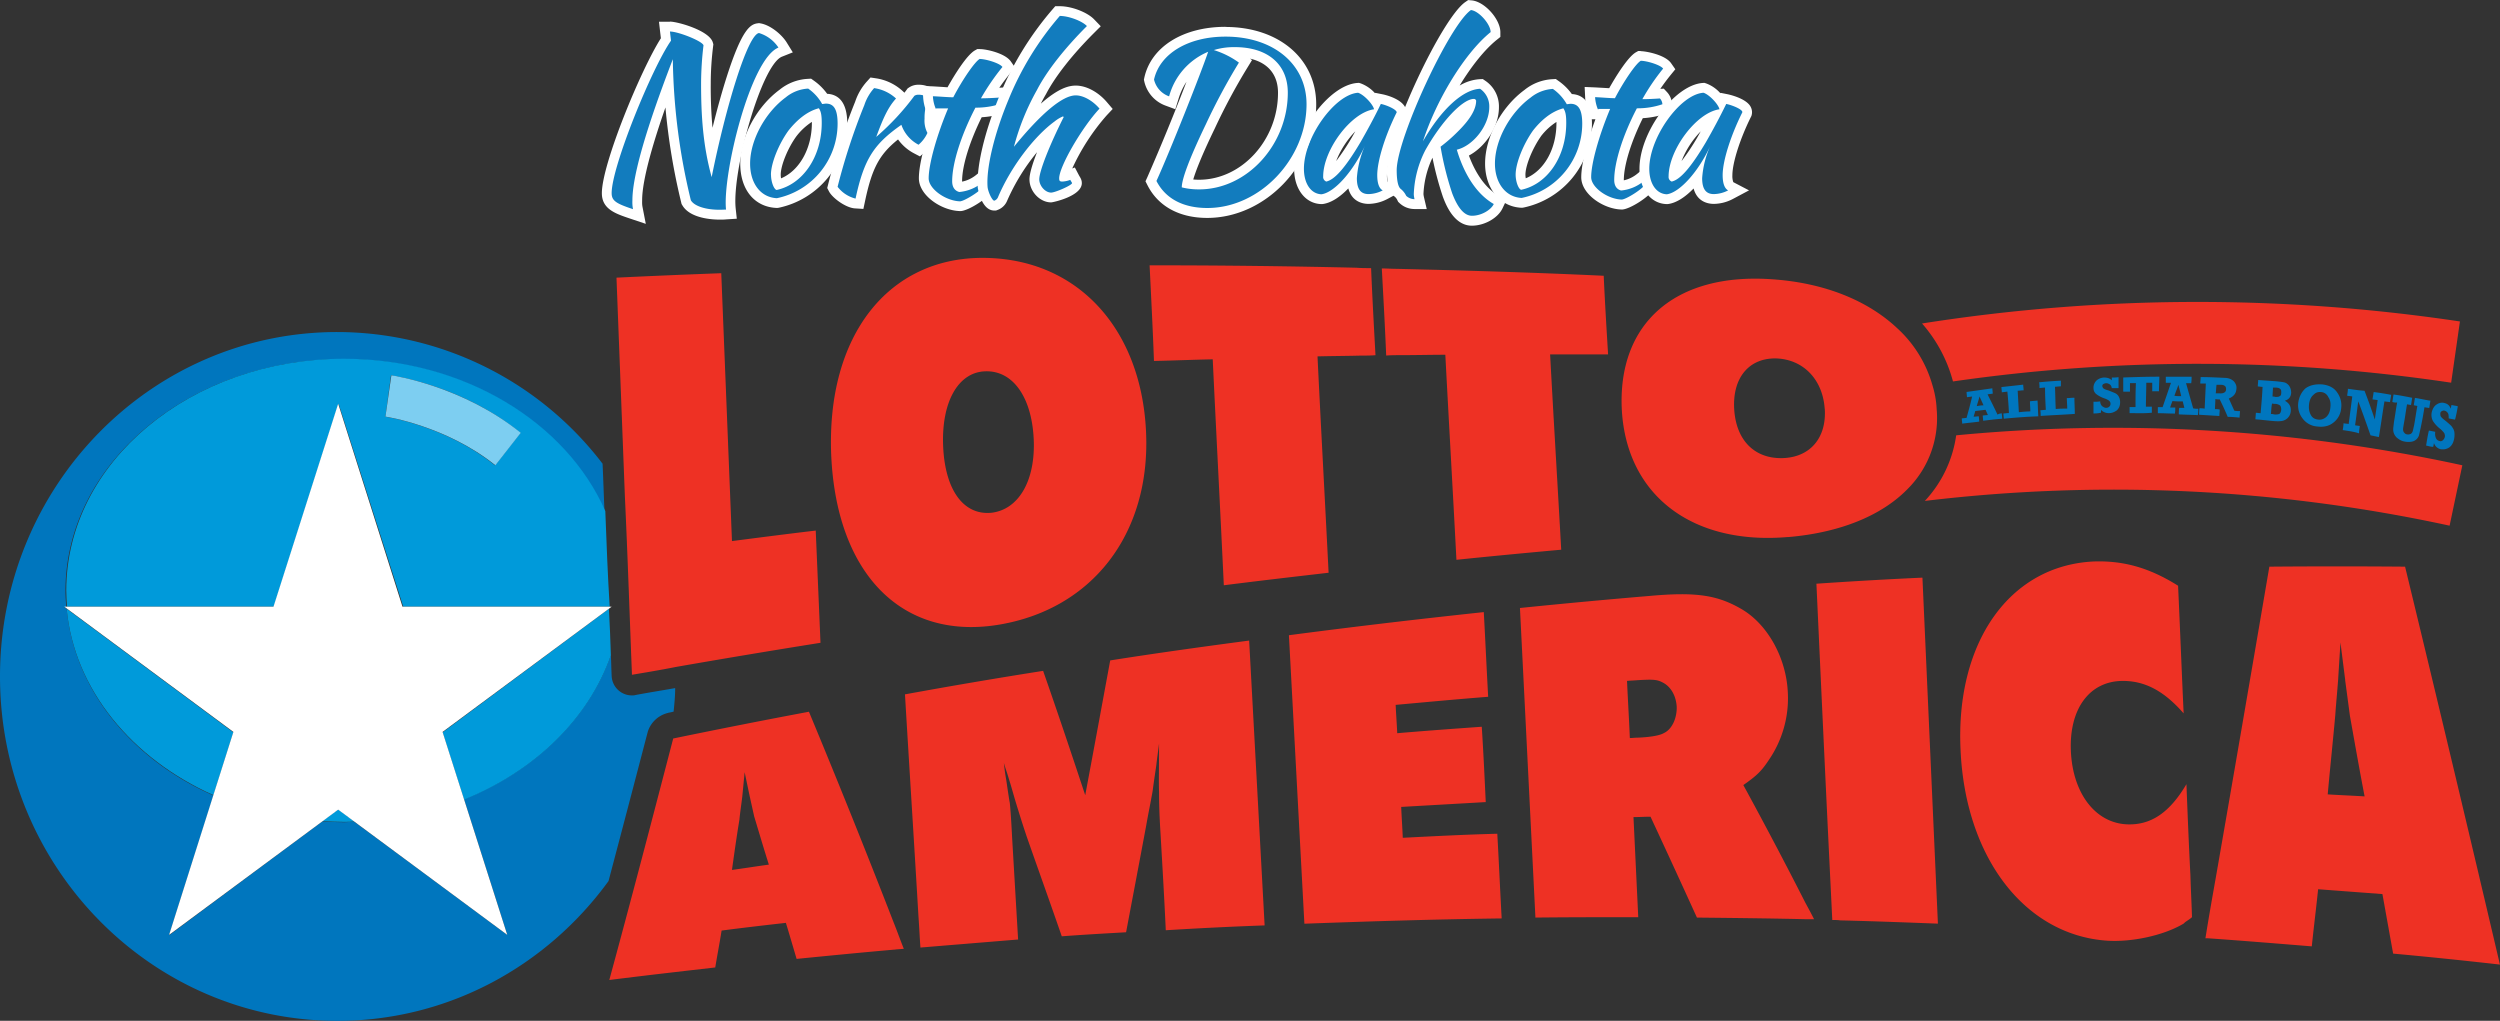 <svg xmlns="http://www.w3.org/2000/svg" id="Layer_2" viewBox="0 0 382.94 156.36"><rect x="0" y="0" width="382.94" height="156.36" fill="#333333" stroke="none"/><defs><style>.cls-3,.cls-5{stroke-width:0}.cls-3{fill:#fff}.cls-5{fill:#127cbe}</style></defs><g id="Layer_1-2"><path d="m375.46 58.61 1.34-9.37a271.57 271.57 0 0 0-82.39.31 22 22 0 0 1 4.74 8.88 261.96 261.96 0 0 1 76.31.19Zm-75.82 8.07a18.49 18.49 0 0 1-4.8 10.05 242.76 242.76 0 0 1 80.38 3.79l1.95-9.25a252.05 252.05 0 0 0-77.52-4.59ZM96.8 103.36c2.19-.37 4.44-.74 6.63-1.18 7.42-1.3 14.84-2.54 22.25-3.72l-.73-17.19c-4.26.5-8.57 1.06-12.83 1.61l-1.64-41.03a1435 1435 0 0 0-16.05.68l1.28 33.33c.43 9.19.73 18.31 1.09 27.49Zm55.94-7.63c14.53-2.3 23.59-13.96 22.8-29.73-.79-15.89-10.7-26.5-25.05-26.5s-23.9 11.79-23.17 30.16c.79 18.19 10.76 28.36 25.42 26.07Zm-1.88-38.85c4.26-.19 7.17 3.91 7.48 10.36.3 6.39-2.31 10.8-6.45 11.3-4.26.43-7.11-3.41-7.42-10.12-.3-6.77 2.25-11.36 6.38-11.54Zm34.9-1.86c.55 11.61 1.16 23.15 1.7 34.63 5.35-.68 10.7-1.3 16.05-1.92-.55-10.99-1.16-22.03-1.7-33.14 2.19-.06 4.38-.06 6.57-.12.79 0 1.52 0 2.31-.06-.24-4.47-.49-8.88-.67-13.34-.73 0-1.52 0-2.25-.06-10.58-.25-21.1-.37-31.68-.37.24 4.9.49 9.74.67 14.65 2.98-.06 5.96-.19 9-.25Zm28.88-.62c2.25 0 4.5-.06 6.75-.06.55 10.49 1.16 20.98 1.7 31.41 5.35-.56 10.7-1.06 16.05-1.55-.55-9.93-1.16-19.86-1.7-29.92h8.88c-.24-3.97-.49-8.01-.67-12.04-10.58-.5-21.1-.81-31.68-1.06-.79 0-1.52-.06-2.31-.06.24 4.47.49 8.88.67 13.34.79-.06 1.58-.06 2.31-.06Zm59.22 27.87c8.09-.68 14.47-3.35 18.42-7.45a15.34 15.34 0 0 0 4.37-12.17c-.06-1.3-.3-2.54-.67-3.72a18.7 18.7 0 0 0-5.41-8.69c-4.44-4.16-11.01-6.89-18.97-7.45-15.02-1.12-23.9 6.77-23.17 20.11.79 13.03 10.82 20.61 25.42 19.36Zm5.65-19.67c.3 4.47-2.25 7.45-6.45 7.57-4.26.12-7.11-2.67-7.42-7.45-.3-4.84 2.25-7.88 6.38-7.82 4.2.12 7.17 3.23 7.48 7.7Zm-155.6 46.42c-6.93 1.3-13.86 2.67-20.79 4.1-3.28 12.6-6.51 24.95-9.79 36.99 5.41-.68 10.82-1.3 16.23-1.92.3-1.86.67-3.72.97-5.65 3.28-.43 6.57-.81 9.85-1.18.55 1.8 1.09 3.66 1.64 5.52 5.05-.5 10.03-.99 15.08-1.43.43-.06.85-.06 1.34-.12-.55-1.37-1.03-2.73-1.58-4.1a1435.64 1435.64 0 0 0-12.95-32.21Zm-10.64 16.39c.12-1.12.3-2.3.43-3.41l.36-3.72.73 3.48.73 3.29c.73 2.42 1.46 4.9 2.25 7.39-1.88.25-3.77.56-5.65.81.36-2.61.73-5.21 1.16-7.82Zm56.79-24.27c-1.28 6.95-2.55 13.84-3.83 20.67-2.13-6.45-4.26-12.79-6.45-19.05a865.45 865.45 0 0 0-21.16 3.6c.67 11.3 1.4 22.65 2.07 34.07.12 1.61.18 3.17.3 4.72.43-.06.85-.06 1.34-.12l13.62-1.12-.91-15.45c-.12-2.42-.24-4.22-.36-5.46-.06-.25-.24-1.43-.55-3.54a33.2 33.2 0 0 1-.36-2.61c.24.87.55 1.68.79 2.54.36 1.12.67 2.3 1.03 3.48.55 1.8 1.09 3.54 1.7 5.34 1.76 5.03 3.59 10.12 5.35 15.21 3.28-.25 6.57-.43 9.85-.62 1.03-5.46 2.07-10.92 3.1-16.45.3-1.74.67-3.48.97-5.21.12-.93.3-2.17.55-3.85.12-1.12.3-2.3.43-3.41 0 4.22-.06 5.71 0 7.51 0 1.68.06 3.48.18 5.52.3 5.15.61 10.36.85 15.58 5.05-.31 10.09-.56 15.14-.74l-2.37-43.63c-7.05.93-14.17 1.92-21.28 3.04Zm44.81 27.18c-.06-1.55-.18-3.17-.24-4.72l12.95-.74c-.18-3.85-.36-7.7-.61-11.54-4.32.31-8.63.62-12.95.99-.06-1.43-.18-2.92-.24-4.34 4.74-.43 9.42-.87 14.17-1.24-.24-4.34-.43-8.63-.67-12.97-9.97 1.06-19.88 2.23-29.85 3.54l2.37 44.19c10.09-.37 20.13-.68 30.22-.81-.24-4.34-.43-8.69-.67-12.97-4.74.12-9.61.37-14.47.62Zm52.17-8.07c2.13-1.49 2.8-2.17 3.95-3.91a16.7 16.7 0 0 0 2.86-10.3c-.24-5.21-3.04-10.36-7.05-12.72-3.71-2.17-6.99-2.67-13.98-2.05-6.69.56-13.32 1.18-20 1.86l2.37 47.42c5.23-.06 10.52-.06 15.75-.06l-.73-15.33c.85 0 1.76-.06 2.61-.06 2.37 5.09 4.74 10.24 7.11 15.45 5.59.06 11.13.12 16.72.25h1.22c-.43-.87-.91-1.74-1.34-2.54a693.8 693.8 0 0 0-9.49-18Zm-16.11-16.07c2.19-.12 2.86-.12 3.77.37 1.22.62 2.01 1.99 2.13 3.66.06 1.8-.73 3.54-2.01 4.1-.61.37-2.25.62-3.95.68-.43 0-.79.06-1.22.06-.12-2.92-.3-5.83-.43-8.75.55-.06 1.16-.06 1.7-.12Zm27.3-14.77c.73 15.89 1.46 31.84 2.25 47.79l.18 3.72c.43 0 .79 0 1.22.06 4.99.12 9.97.31 14.96.5l-2.37-53c-5.47.25-10.82.56-16.23.93Zm56.67 30.72c-2.61 4.41-5.47 6.27-9.06 6.14-4.86-.19-8.33-4.72-8.63-11.17-.3-6.52 2.86-10.8 7.97-10.8 3.34 0 6.26 1.49 9.3 4.97-.3-6.52-.55-13.03-.85-19.55-4.44-2.79-8.39-3.85-12.83-3.72-12.95.56-21.28 12.35-20.49 28.86.73 16.51 9.85 28.36 22.44 29.23 3.83.25 8.57-.81 11.49-2.48.12-.06.24-.12.36-.25.24-.25.67-.43 1.16-.87-.06-2.11-.18-4.22-.24-6.39-.24-4.59-.43-9.31-.61-13.96Zm33.5-33.33c-6.93-.06-13.86-.06-20.79 0-2.74 16.07-5.47 31.96-8.21 47.67-.55 3.1-1.09 6.14-1.58 9.25h.36c5.29.37 10.64.81 15.93 1.24.3-2.92.67-5.83.97-8.75l9.85.74 1.64 9.12c5.47.5 10.88 1.06 16.36 1.68A8318.8 8318.8 0 0 0 368.4 86.8Zm-9.18 17.38.73 5.46c.73 4.1 1.46 8.25 2.25 12.35-1.88-.12-3.77-.19-5.65-.31.36-4.03.79-8.07 1.16-12.16.12-1.8.3-3.54.43-5.34l.36-5.77.73 5.77Z" style="fill:#ee3124;stroke-width:0"/><path d="M306.63 63.33c0 .25.06.56.06.81-.97.06-1.95.19-2.92.31 0-.25-.06-.56-.06-.81.24 0 .49-.06.79-.06l-.36-.81-1.58.19c-.06.31-.18.56-.24.87.24 0 .55-.06.79-.06 0 .25.06.56.06.81-.85.12-1.76.19-2.61.31 0-.25-.06-.56-.06-.81.24 0 .49-.06.73-.06.3-1.12.61-2.17.85-3.29-.24.06-.55.06-.79.12 0-.25-.06-.56-.06-.81l3.95-.56c0 .25.06.56.06.81-.24.06-.55.06-.79.12.49.99 1.03 2.05 1.52 3.1.18-.12.43-.19.67-.19Zm-2.8-1.24c-.18-.43-.43-.93-.61-1.37-.12.5-.3.99-.43 1.49.3-.06.67-.12 1.03-.12Zm3.1 2.05c0-.25-.06-.56-.06-.81.3 0 .55-.06.85-.06a60.63 60.63 0 0 0-.24-3.29c-.3.06-.55.06-.85.12 0-.25-.06-.56-.06-.81l3.34-.37c0 .31.06.56.06.87-.3 0-.61.06-.91.06l.18 3.29c.61-.06 1.16-.12 1.76-.12 0-.5-.06-1.06-.06-1.55.36-.06.79-.06 1.16-.12.06.81.06 1.61.12 2.42-1.7.06-3.53.19-5.29.37Zm5.65-.43c0-.31 0-.56-.06-.87.3 0 .55-.06.85-.06-.06-1.12-.12-2.23-.12-3.41-.3 0-.61.06-.85.06 0-.31 0-.56-.06-.87a62.5 62.5 0 0 1 3.34-.25v.87c-.3 0-.61.06-.91.06.06 1.12.06 2.3.12 3.41.61-.06 1.16-.06 1.76-.06 0-.56-.06-1.06-.06-1.61.36 0 .79-.06 1.16-.06 0 .81.06 1.68.06 2.48-1.64.12-3.4.19-5.23.31Zm8.09-.37v-1.8c.36 0 .67 0 1.03-.06 0 .31.12.56.3.74.18.12.36.25.61.25.18 0 .36-.06.49-.19s.18-.25.18-.43-.06-.31-.18-.43-.36-.25-.67-.37a4.25 4.25 0 0 1-1.4-.74c-.24-.25-.36-.5-.36-.93s.18-.81.49-1.12c.3-.25.73-.43 1.16-.43.49 0 .85.12 1.16.43v-.43c.36 0 .67 0 1.03-.06v1.68h-1.03c-.06-.25-.12-.43-.3-.56-.18-.12-.36-.19-.55-.19s-.3.06-.43.12-.18.19-.18.31.06.19.12.31c.12.12.36.25.85.37.43.19.79.31 1.03.43s.43.31.55.56.18.5.18.81c0 .56-.18.93-.49 1.24-.36.25-.73.43-1.22.43a1.6 1.6 0 0 1-1.22-.5v.43c-.49.12-.85.12-1.16.12Zm5.53-.06v-.93h.91c0-1.24 0-2.42.06-3.66h-.91v1.3h-1.03v-2.17c1.82-.06 3.65-.12 5.53-.12 0 .74-.06 1.49-.06 2.23h-1.03v-1.3h-.91c0 1.24-.06 2.48-.06 3.66h.91v.93c-1.22.12-2.31.06-3.4.06Zm10.52-.68c0 .31 0 .62-.06.99-.97-.06-1.95-.06-2.92-.12 0-.31 0-.62.06-.99h.79c-.06-.31-.18-.68-.24-.99-.55 0-1.03 0-1.58-.06-.12.31-.24.62-.36.99h.79c0 .31 0 .62-.06.93-.85 0-1.76-.06-2.61-.06v-.93h.73l1.28-3.72h-.79v-.93h3.95c0 .31 0 .62-.06.99h-.79l1.09 3.85c.3.06.55.06.79.06Zm-2.61-1.92c-.12-.56-.3-1.18-.43-1.74-.18.56-.43 1.12-.61 1.68.3.06.67.06 1.03.06Zm9 2.3c0 .31-.06.68-.06.99-.61-.06-1.22-.12-1.82-.12-.36-.87-.79-1.8-1.22-2.67-.24 0-.49 0-.67-.06 0 .5-.06 1.06-.06 1.55a3 3 0 0 1 .73.06c0 .31-.06.68-.06.99l-3.1-.19c0-.31 0-.62.06-.99.24 0 .55 0 .79.06l.18-3.85h-.85c0-.31.06-.68.06-.99 1.22 0 2.43.06 3.65.12.67 0 1.16.25 1.46.56.3.37.43.74.36 1.18-.06.68-.43 1.12-1.16 1.43.3.62.55 1.24.85 1.86.36.06.61.06.85.06Zm-3.71-2.73h.55c.67.06 1.03-.19 1.03-.62 0-.25-.06-.43-.18-.5-.12-.12-.36-.19-.61-.19h-.67c-.06.37-.06.81-.12 1.3Zm6.08 3.97c0-.31.06-.68.06-.99.24 0 .49.06.73.06.12-1.37.24-2.67.3-4.03-.24 0-.49-.06-.73-.06 0-.31.06-.68.06-.99l2.74.19c.61.06 1.03.12 1.34.19.3.12.55.31.73.62s.24.62.24.99c-.06.62-.36.99-.97 1.18.67.37.97.87.91 1.61a1.63 1.63 0 0 1-1.34 1.49c-.36.06-.85.06-1.46 0-.79-.06-1.7-.19-2.61-.25Zm2.37-.81c.12 0 .3 0 .43.06.36.06.67 0 .85-.06.18-.12.24-.31.3-.62 0-.31-.06-.56-.18-.68a1.37 1.37 0 0 0-.79-.25c-.12 0-.3 0-.43-.06-.12.5-.12 1.06-.18 1.61Zm.24-2.67c.12 0 .3 0 .43.06.3 0 .55 0 .67-.12.18-.06.24-.25.24-.56 0-.25 0-.43-.18-.56-.12-.12-.36-.19-.73-.19h-.36c0 .43-.06.93-.06 1.37Zm7.6-1.86c1.03.12 1.82.5 2.31 1.24.49.68.73 1.55.61 2.42a3.06 3.06 0 0 1-1.16 2.17c-.67.56-1.52.74-2.49.62a3.05 3.05 0 0 1-2.31-1.3 3.22 3.22 0 0 1-.61-2.36c.12-.87.49-1.61 1.09-2.17.67-.5 1.52-.68 2.55-.62Zm-.12 1.18c-.49-.06-.85.06-1.22.43-.36.31-.61.81-.67 1.55-.06.62.06 1.12.3 1.55s.61.62 1.09.68c.43.06.85-.06 1.22-.37s.61-.81.67-1.49c.06-.62 0-1.12-.3-1.55-.24-.5-.61-.74-1.09-.81Zm3.28 5.83c.06-.37.12-.74.12-1.06.24.06.55.06.79.12l.55-4.22c-.24-.06-.55-.06-.79-.12.06-.37.12-.74.12-1.06.85.12 1.7.25 2.55.31a95.35 95.35 0 0 1 1.58 4.41c.12-.99.3-1.99.43-2.98-.24-.06-.55-.06-.79-.12l.18-1.12c.91.12 1.76.25 2.68.43l-.18 1.12c-.3-.06-.55-.06-.85-.12-.3 1.8-.55 3.66-.85 5.46-.43-.06-.85-.19-1.28-.25-.61-1.74-1.22-3.48-1.88-5.21-.18 1.24-.3 2.42-.49 3.66.24.06.49.06.73.12-.06.37-.12.74-.12 1.12-.73-.25-1.64-.37-2.49-.5Zm7.6-4.34.18-1.12c.97.12 1.88.31 2.86.5l-.18 1.12c-.18-.06-.36-.06-.61-.12-.18.99-.3 1.99-.49 2.98-.06.37-.12.68-.12.87s.06.37.18.5.24.25.43.25c.18.06.36 0 .55-.06a.64.64 0 0 0 .3-.37c.06-.12.12-.5.24-.99.18-.99.3-1.92.49-2.92-.18-.06-.36-.06-.55-.12l.18-1.12c.79.12 1.58.31 2.37.43l-.18 1.12c-.24-.06-.49-.06-.73-.12a56.13 56.13 0 0 1-.85 4.34c-.18.49-.59.84-1.09.93-.3.06-.67.06-1.03 0a2.28 2.28 0 0 1-1.03-.43 1.71 1.71 0 0 1-.79-1.42c0-.24.06-.62.12-1.18.18-.99.3-1.99.49-2.98-.24.06-.49 0-.73-.06Zm5.17 6.7c.12-.74.24-1.55.43-2.3l.97.19c-.06.43 0 .74.12.99s.3.37.55.43c.18.06.36 0 .49-.12s.24-.25.3-.5c.06-.19 0-.37-.06-.56-.12-.19-.3-.37-.55-.62a4.8 4.8 0 0 1-1.22-1.3 2.01 2.01 0 0 1-.18-1.24c.12-.56.36-.99.73-1.24.36-.25.79-.37 1.22-.25.49.12.79.37.97.87.06-.19.06-.37.12-.56.36.06.67.12.97.19-.12.68-.24 1.37-.43 2.05l-.97-.19c0-.31 0-.62-.12-.81s-.3-.31-.49-.37-.3 0-.43.06-.24.19-.24.37c0 .12 0 .31.06.43s.3.37.73.68c.36.31.67.56.91.81.18.25.36.5.43.81.06.31.06.68 0 1.06-.12.68-.36 1.12-.79 1.43-.43.25-.79.31-1.28.25a1.4 1.4 0 0 1-1.03-.93c-.06.19-.06.37-.12.56-.43 0-.73-.12-1.09-.19Zm-269.29 40.94c.3-.06.61-.12.85-.19.12-1.18.24-2.42.24-3.6-2.07.37-4.07.68-6.08 1.06-.18.06-.36.06-.55.06a3.1 3.1 0 0 1-3.1-3.04c-.06-1.06-.06-2.11-.12-3.17-3.4 9.74-11.67 17.81-22.5 22.1l6.63 20.79-23.41-17.32c-.55 0-1.09.06-1.64.06a59.9 59.9 0 0 1-3.28-.12L25.9 143.26l6.81-21.41c-12.53-5.52-21.34-16.2-22.5-28.61l-.36-.25h.3c-.06-.81-.12-1.68-.12-2.48 0-19.61 19.09-35.5 42.56-35.5 18.42 0 34.05 9.74 40.01 23.34-.12-2.42-.18-4.84-.3-7.32a51.19 51.19 0 0 0-40.62-20.17C23.14 50.85 0 74.47 0 103.61s23.14 52.76 51.68 52.76c17.02 0 32.1-8.44 41.53-21.41 2.01-7.57 4.01-15.21 6.02-22.9a4.3 4.3 0 0 1 3.1-2.86Z" style="fill:#0076be;stroke-width:0"/><path d="M49.37 125.77c1.09.06 2.19.12 3.28.12.55 0 1.09 0 1.64-.06l-2.49-1.86-2.43 1.8Zm43.9-32.52-25.48 18.93 3.28 10.3c10.82-4.34 19.09-12.35 22.5-22.1-.06-2.42-.18-4.78-.3-7.14ZM32.71 121.8l3.04-9.62-25.54-18.93c1.16 12.35 9.97 22.96 22.5 28.55Zm60.01-43.51C86.76 64.7 71.07 54.95 52.71 54.95c-23.53 0-42.56 15.89-42.56 35.5 0 .87.06 1.68.12 2.48h31.68l9.91-31.09 9.91 31.09h31.62c-.3-4.84-.49-9.74-.67-14.65Zm-16.9-7.01c-7.42-6.02-16.72-7.45-16.78-7.45l.85-6.33c.43.06 11.07 1.61 19.82 8.81l-3.89 4.97Z" style="fill:#009ada;stroke-width:0"/><path d="M59.04 63.82c.12 0 9.36 1.43 16.84 7.45l3.89-4.97c-8.82-7.14-19.4-8.75-19.82-8.81l-.91 6.33Z" style="stroke-width:0;fill:#7dcef1"/><path d="m51.8 61.84 9.85 31.09h32.04l-25.9 19.18 9.91 31.09-25.9-19.18-25.9 19.18 9.85-31.09-25.9-19.18h32.04l9.91-31.09Z" class="cls-3"/><path d="M118.97 31.11c-2.88-.14-4.81-2.57-4.81-6.05 0-3.78 2.42-8.29 5.76-10.74a6.68 6.68 0 0 1 3.86-1.49h.26l.21.13a7.92 7.92 0 0 1 2.08 2.16l.19-.01c2.53 0 2.53 2.88 2.53 3.83a12.5 12.5 0 0 1-9.89 12.14l-.1.02h-.1Zm6.06-13.6a9.05 9.05 0 0 0-3.65 2.95c-1.41 1.94-2.52 4.72-2.52 6.3 0 .65.19 1.23.33 1.52 3.47-.97 5.94-4.87 5.94-9.45 0-.64-.04-1.04-.1-1.33Z" class="cls-5"/><path d="M123.82 13.59c.87.61 1.6 1.41 2.11 2.34.17 0 .44-.06.59-.06 1.25 0 1.78.96 1.78 3.08a11.68 11.68 0 0 1-9.3 11.41c-2.48-.12-4.1-2.25-4.1-5.3 0-3.6 2.32-7.83 5.45-10.14a5.9 5.9 0 0 1 3.46-1.35m-5.71 13.19c0 1.07.44 2.25.86 2.34 3.99-.85 6.91-5.06 6.91-10.27 0-1.18-.11-1.76-.44-2.25-1.95.51-3.51 1.98-4.65 3.41-1.5 2.08-2.69 5-2.69 6.77m6.15-14.71-.52.03a7.45 7.45 0 0 0-4.3 1.66c-3.55 2.62-6.03 7.27-6.03 11.32s2.22 6.63 5.52 6.79h.2l.19-.03a13.24 13.24 0 0 0 10.48-12.88c0-3.62-1.63-4.5-3.08-4.57a8.5 8.5 0 0 0-2.04-2.02l-.42-.3Zm-2.27 8.85a9.61 9.61 0 0 1 2.39-2.23v.16c0 3.94-1.93 7.32-4.72 8.49a3.24 3.24 0 0 1-.05-.56c0-1.42 1.07-4.04 2.38-5.86Z" class="cls-3"/><path d="M131.01 31.19c-1.09-.07-2.94-1.38-3.37-2.22l-.13-.25.07-.27a96.9 96.9 0 0 1 4.13-12.62 7.83 7.83 0 0 1 1.65-2.83l.27-.3.4.06a7 7 0 0 1 3.74 1.78l.55.5-.5.55c-.62.69-1.11 1.47-1.59 2.46a35.85 35.85 0 0 0 3.24-3.83l.08-.11.12-.07c.29-.19.63-.29.98-.29h.14c.69 0 1.37.24 1.91.68l.44.35-.21.52a7.14 7.14 0 0 0-.53 2.85c-.05.69.07 1.31.35 1.86l.17.32-.15.33a6.1 6.1 0 0 1-1.55 2.08l-.39.33-.45-.24a6.1 6.1 0 0 1-2.59-2.56c-3.54 2.63-4.82 4.93-5.97 10.31l-.13.63-.65-.04Z" class="cls-5"/><path d="M133.91 13.5c1.25.18 2.42.74 3.34 1.59-1.25 1.38-2 3.08-3.03 5.88a38.64 38.64 0 0 0 5.84-6.29c.17-.11.37-.17.57-.17h.12c.53 0 1.05.18 1.46.51a7.9 7.9 0 0 0-.59 3.15c-.06.76.09 1.52.44 2.19-.31.7-.78 1.31-1.36 1.81a5.45 5.45 0 0 1-2.63-3.05c-4.2 2.94-5.72 5.22-7.02 11.3a4.97 4.97 0 0 1-2.75-1.81 95.39 95.39 0 0 1 4.1-12.52c.31-.96.83-1.85 1.51-2.61m-.58-1.6-.54.6a8.7 8.7 0 0 0-1.8 3.1 97.15 97.15 0 0 0-4.14 12.67l-.14.55.26.5c.54 1.05 2.61 2.54 3.99 2.62l1.29.08.27-1.27c1.04-4.87 2.13-7.05 5.04-9.37a7.01 7.01 0 0 0 2.45 2.13l.9.47.77-.66a6.7 6.7 0 0 0 1.75-2.34l.3-.66-.33-.64c-.22-.43-.32-.9-.27-1.38v-.16c-.02-.88.14-1.74.48-2.56l.42-1.04-.87-.7a3.87 3.87 0 0 0-2.4-.84h-.12c-.49 0-.97.14-1.38.41l-.23.15-.16.22-.33.44-.26-.24a7.74 7.74 0 0 0-4.14-1.97l-.8-.12Z" class="cls-3"/><path d="M147.01 31.6c-2.44-.06-5.54-2.08-5.54-4.27s1.03-6 2.61-9.97l-.72.05h-.5l-.25-.46a6.3 6.3 0 0 1-.5-2.18l-.04-.82.82.04 1.44.08c.43.03.83.06 1.2.07 1.17-2.18 3.1-5.19 4.14-5.77l.17-.09h.19c.9 0 3.46.6 4.12 1.55l.33.47-.36.44a31.72 31.72 0 0 0-2.53 3.55l1.38-.07.35-.02.24.26c.36.38.57.87.59 1.39l.02.56-.53.18c-1.22.41-2.5.64-3.79.67-2.02 3.99-3.27 7.99-3.27 10.52 0 .63.24.82.41.89a5.76 5.76 0 0 0 2.96-1.25l.64-.52.46.69.17.31.03.06.43.36-.33.55c-.61 1.02-3.31 2.68-4.26 2.75h-.08Z" class="cls-5"/><path d="M150.04 9.03c.92 0 3.09.63 3.51 1.23a34.85 34.85 0 0 0-3.29 4.8c.86 0 1.84-.05 2.76-.11.23.25.37.57.39.91-1.24.42-2.55.63-3.86.63h-.14c-2.22 4.26-3.56 8.54-3.56 11.27 0 .96.44 1.48 1.09 1.65a6.54 6.54 0 0 0 3.51-1.43c.11.16.17.38.28.47-.48.8-2.98 2.34-3.67 2.39-2.22-.06-4.81-1.92-4.81-3.52 0-2.19 1.25-6.62 2.98-10.72h-1.84v.06h-.05a5.54 5.54 0 0 1-.44-1.92c1.19.05 2.28.16 3.12.16 1.36-2.61 3.28-5.45 4.06-5.88m0-1.5h-.39l-.34.19c-1.26.7-3.18 3.81-4.21 5.66l-.72-.05-1.46-.09-1.64-.07.08 1.64c.04.84.23 1.66.56 2.44l.39.91h.65c-1.22 3.26-2.25 6.93-2.25 9.16 0 2.62 3.45 4.95 6.28 5.02h.16c1.25-.1 4.15-1.97 4.84-3.12l.66-1.09-.79-.67a1.92 1.92 0 0 0-.18-.31l-.92-1.38-1.28 1.04c-.63.51-1.36.86-2.15 1.02v-.07c0-2.34 1.14-6.03 3-9.79 1.21-.07 2.4-.3 3.55-.69l1.07-.36-.05-1.13a2.9 2.9 0 0 0-.79-1.87l-.48-.51-.6.04c.53-.77 1.09-1.52 1.68-2.24l.72-.88-.65-.93c-.87-1.23-3.71-1.87-4.74-1.87Z" class="cls-3"/><path d="M152.29 31.49c-1.14 0-1.74-2.32-1.78-2.82-.22-3.03 1.06-8.39 3.26-13.68a46.96 46.96 0 0 1 7.98-13.04l.22-.26h.34c1.57 0 3.81.85 4.71 1.78l.51.53-.52.52c-3.4 3.4-6.07 6.81-7.52 9.61a37.18 37.18 0 0 0-2.37 5.08c3.27-3.59 5.79-5.34 7.65-5.34 1.38 0 3.03.9 4.21 2.29l.43.51-.46.49c-2.56 2.73-5.62 8.06-5.95 9.87.21-.04.43-.1.64-.18l.63-.25.31.6.15.26c.09.14.21.32.21.59 0 1.16-3.53 2.2-3.95 2.2-1.32 0-2.57-1.35-2.57-2.78 0-1.29 1.25-4.46 2.73-7.61-2.88 2.44-5.9 6.64-7.59 10.61-.17.44-.54.8-1.02.98l-.12.04h-.13Z" class="cls-5"/><path d="M162.32 2.44c1.39 0 3.42.77 4.17 1.55-3.31 3.31-6.09 6.78-7.65 9.79a36.87 36.87 0 0 0-3.53 8.7c4.27-5.23 7.49-7.87 9.47-7.87 1.18 0 2.62.83 3.64 2.03-2.72 2.9-6.18 8.91-6.18 10.67 0 .42.11.5.52.5.41-.03.8-.11 1.18-.26.16.31.27.42.27.5 0 .32-2.58 1.45-3.2 1.45-.91 0-1.82-1.04-1.82-2.03 0-1.25 1.6-5.29 3.74-9.53 0-.05-.11-.11-.11-.11-.47.2-.9.46-1.29.78-3.15 2.3-6.7 6.98-8.65 11.57a.95.95 0 0 1-.58.56c-.33 0-.97-1.39-1.03-2.13-.22-3.02 1.13-8.36 3.2-13.32 1.89-4.66 4.54-9 7.86-12.84m0-1.5h-.69l-.45.52a48.14 48.14 0 0 0-8.11 13.26c-2.27 5.45-3.54 10.82-3.31 14 0 .05.53 3.52 2.53 3.52h.26l.24-.09a2.5 2.5 0 0 0 1.47-1.41 31.6 31.6 0 0 1 4.58-7.44c-.69 1.75-1.16 3.29-1.16 4.16 0 1.85 1.58 3.53 3.32 3.53.28 0 4.7-.95 4.7-2.95 0-.48-.21-.81-.32-.99l-.12-.21-.63-1.2-.4.16a33.31 33.31 0 0 1 5.28-8.14l.92-.98-.87-1.02c-1.34-1.58-3.17-2.56-4.78-2.56-1.06 0-2.65.38-5.36 2.77.23-.46.47-.91.73-1.36v-.02l.03-.02c1.41-2.73 4.03-6.07 7.38-9.42l1.04-1.04-1.02-1.06c-1.05-1.09-3.45-2.01-5.25-2.01Z" class="cls-3"/><path d="M202.4 30.5c-2.04-.07-3.41-1.94-3.41-4.66 0-5.15 5.03-12.09 8.96-12.39h.14l.13.03a5.9 5.9 0 0 1 2.58 2.2l.29-.62.58.12s3.03.67 3.03 2.03v.18l-.08.16c-1.74 3.48-2.9 7.21-2.9 9.28 0 1.06.24 1.56.44 1.67l1.25.66-1.25.67c-.77.41-1.63.64-2.5.65-1.17 0-2.56-.55-2.56-3.19l.02-.26c-1.45 1.86-3.09 3.26-4.59 3.47h-.13Zm7.39-12.81c-2.94 1.1-6.26 5.78-6.34 9.2 1.03-.57 2.47-2.4 4.28-5.45.32-.55 1.19-2.08 2.06-3.76Z" class="cls-5"/><path d="M208 14.2c.9.27 2.31 1.77 2.47 2.54-3.55.5-7.79 6.24-7.79 10.29-.04.33.15.65.47.78 1.27-.27 2.9-2.08 5.21-5.97.9-1.56 2.22-3.96 3.15-5.92.97.2 2.43.87 2.43 1.29-1.79 3.59-2.98 7.44-2.98 9.62 0 1.2.27 2.03.84 2.33-.67.36-1.41.55-2.17.57-1.22 0-1.79-.78-1.79-2.44.12-1.74.55-3.44 1.27-5.04-1.79 3.95-4.69 7.23-6.69 7.51-1.63-.06-2.69-1.66-2.69-3.91 0-4.84 4.75-11.38 8.27-11.64m.16-1.52-.27.02c-4.33.33-9.66 7.57-9.66 13.14 0 3.1 1.7 5.33 4.14 5.41h.13l.13-.01c1.31-.18 2.66-1.1 3.9-2.39.57 2.11 2.29 2.37 3.1 2.37a6.4 6.4 0 0 0 2.87-.74l2.5-1.34-2.41-1.26a2.76 2.76 0 0 1-.14-1.06c0-1.93 1.16-5.61 2.82-8.95l.16-.32v-.35c0-2.01-3.48-2.73-3.63-2.76l-1.15-.23-.03.06a5.51 5.51 0 0 0-2.2-1.51l-.26-.08Zm-3.49 11.98c.61-1.62 1.71-3.3 2.93-4.55l-.55.97a35.14 35.14 0 0 1-2.38 3.58Z" class="cls-3"/><path d="M225.46 33.8c-1.51 0-2.73-1.28-3.73-3.92a47.85 47.85 0 0 1-1.82-7.28l-.08-.45.36-.27c.88-.66 1.71-1.39 2.48-2.17 1.47-1.44 2.34-2.68 2.59-3.7-1.42.58-4 3.29-6.28 7.33a15.21 15.21 0 0 0-1.68 6.39c0 .16.04.38.09.59l.22.93h-.96a2.7 2.7 0 0 1-1.78-.72l-.1-.09-.06-.12a2.3 2.3 0 0 0-.64-.81c-.62-.47-.9-1.56-.9-3.5.1-5.31 8.17-22.65 11.68-25.09l.22-.16.27.02c1.6.14 3.71 2.49 3.71 4.13v.36l-.28.23c-2.65 2.14-5.54 6.16-7.74 10.59 1.92-2.02 3.87-3.17 5.62-3.24h.25l.21.13a4 4 0 0 1 1.73 3.46c0 2.8-2.19 5.92-4.78 6.97.74 2.23 2.27 5.56 5.1 7.18l.6.34-.29.62c-.59 1.25-2.35 2.23-4.02 2.23Z" class="cls-5"/><path d="M225.3 1.54c1.22.11 3.03 2.18 3.03 3.38-3.93 3.17-8.28 10.28-10.37 16.73 2.78-4.88 6.13-7.94 8.75-8.05a3.26 3.26 0 0 1 1.41 2.81c0 2.81-2.46 5.92-4.97 6.52.89 3.02 2.62 6.57 5.66 8.32-.42.9-1.89 1.8-3.34 1.8-1.21 0-2.21-1.28-3.03-3.44a47.47 47.47 0 0 1-1.78-7.14c.9-.68 1.76-1.43 2.56-2.23 1.89-1.85 2.89-3.44 2.89-4.82a.35.35 0 0 0-.35-.27h-.03c-1.72.06-4.88 3.39-7.39 7.83a15.93 15.93 0 0 0-1.78 6.73c0 .27.05.53.11.8a1.9 1.9 0 0 1-1.27-.51c-.2-.41-.48-.77-.84-1.06-.42-.33-.62-1.33-.62-2.92.09-4.98 8.1-22.21 11.36-24.47m-.41-1.54-.45.31c-3.6 2.5-11.9 20.26-12 25.68 0 2.25.36 3.48 1.2 4.13.15.12.3.31.4.53l.12.25.2.19c.62.59 1.43.91 2.28.92h1.9l-.43-1.84c-.03-.15-.06-.3-.07-.46.08-1.92.56-3.83 1.38-5.56.4 2.01.93 4 1.58 5.94v.03l.02.03c.41 1.09 1.67 4.41 4.43 4.41 1.94 0 4-1.17 4.7-2.66l.59-1.25-1.2-.69c-2.37-1.36-3.77-4.07-4.54-6.14 2.57-1.37 4.59-4.45 4.6-7.36a4.74 4.74 0 0 0-2.06-4.08l-.41-.28-.49.02a6.8 6.8 0 0 0-3.06.98c1.8-2.96 3.82-5.5 5.68-7l.56-.45v-.72c0-2.01-2.42-4.7-4.39-4.88l-.54-.05Z" class="cls-3"/><path d="M233.03 31.07c-2.83-.14-4.8-2.62-4.8-6.02 0-3.76 2.42-8.26 5.75-10.69a6.6 6.6 0 0 1 3.84-1.48h.26l.21.13a7.88 7.88 0 0 1 2.08 2.15l.19-.01c2.53 0 2.53 2.87 2.53 3.82a12.46 12.46 0 0 1-9.87 12.09l-.1.02h-.1Zm6.03-13.56a8.99 8.99 0 0 0-3.64 2.93c-1.4 1.97-2.51 4.75-2.51 6.3 0 .64.18 1.22.33 1.51 3.51-.96 5.92-4.78 5.92-9.43 0-.63-.04-1.03-.1-1.31Z" class="cls-5"/><path d="M237.88 13.63a7.13 7.13 0 0 1 2.11 2.33c.17 0 .44-.06.59-.06 1.25 0 1.78.96 1.78 3.07a11.63 11.63 0 0 1-9.28 11.35c-2.42-.12-4.09-2.24-4.09-5.27 0-3.58 2.31-7.8 5.45-10.09a5.93 5.93 0 0 1 3.44-1.34m-4.86 15.45c3.99-.85 6.89-5.03 6.89-10.25 0-1.17-.11-1.75-.44-2.23-1.95.51-3.51 1.96-4.64 3.39-1.49 2.1-2.67 5-2.67 6.77 0 1.07.44 2.24.86 2.33m5.29-16.98-.52.03a7.42 7.42 0 0 0-4.28 1.65c-3.55 2.61-6.03 7.24-6.03 11.27 0 3.82 2.27 6.6 5.51 6.77h.2l.19-.03a13.2 13.2 0 0 0 10.47-12.82c0-3.6-1.63-4.49-3.08-4.56a8.47 8.47 0 0 0-2.04-2.01l-.42-.3Zm-2.28 8.78a9.42 9.42 0 0 1 2.38-2.2v.15c0 4-1.89 7.32-4.7 8.48a3.21 3.21 0 0 1-.05-.55c0-1.38 1.06-4 2.37-5.87Z" class="cls-3"/><path d="M96.73 32.76c-2.42-.81-3.78-1.36-3.78-3.17 0-4.33 6.17-19.16 9.07-23.54l-.23-1.96h.84c1.23 0 5.47 1.4 5.85 2.64l.05.15-.02.16a46.47 46.47 0 0 0-.36 5.78c0 3.4.12 7.03.84 10.88 1.39-6.22 4.57-19.03 7.18-19.37h.22c1.27.22 2.83 1.51 3.49 2.57l.47.76-.83.33c-3.69 1.47-8.14 18.6-7.56 24.04l.08.78-.78.05-.86.03h-.27c-1.86 0-4.18-.48-4.95-1.83l-.05-.09-.03-.1a95.95 95.95 0 0 1-2.65-18c-1.96 5.31-4.81 13.66-4.81 17.8-.02.52 0 .84.08 1.24l.24 1.26-1.22-.41Z" class="cls-5"/><path d="M102.63 4.83c1.25 0 4.93 1.45 5.13 2.11a50.14 50.14 0 0 0-.37 5.87c0 4.87.28 9.47 1.62 14.32 2.17-10.81 5.52-21.84 7.25-22.07a5.46 5.46 0 0 1 2.98 2.23c-4.33 1.72-8.59 19.49-8.03 24.81l-.81.03h-.2c-2.01 0-3.84-.52-4.38-1.46a96.48 96.48 0 0 1-2.76-21.6c-1.72 4.51-6.19 16.24-6.19 21.59-.02.5 0 .88.09 1.38-2.54-.85-3.27-1.26-3.27-2.46 0-4.05 6.16-19.15 9.09-23.35l-.16-1.4m0-1.5h-1.68l.19 1.67.1.86c-3.06 4.8-9.04 19.27-9.04 23.73 0 2.44 2.09 3.14 4.29 3.88l2.44.82-.49-2.52c-.07-.35-.08-.6-.07-1.04v-.06c0-3.25 1.84-9.25 3.57-14.21a98.56 98.56 0 0 0 2.42 14.58l.05.21.11.18c1.16 2.02 4.54 2.2 5.63 2.21h.25c.2 0 .51 0 .91-.04l1.56-.1-.17-1.56c-.6-5.7 3.94-22.01 7.09-23.26l1.66-.66-.94-1.52c-.74-1.2-2.48-2.66-4.01-2.92l-.22-.04-.22.03c-1.11.14-2.39.89-4.7 8.09-.74 2.31-1.5 5.03-2.21 7.92a68.94 68.94 0 0 1-.27-6.78c0-1.89.13-3.81.36-5.69l.04-.32-.09-.31c-.56-1.82-5.4-3.17-6.56-3.17Z" class="cls-3"/><path d="M248.39 31.32c-2.39-.06-5.42-2.04-5.42-4.18s1-5.84 2.53-9.69l-.67.05h-.5l-.27-.46a6.23 6.23 0 0 1-.48-2.12l-.04-.82.82.04 1.4.08 1.17.07c1.15-2.13 3.03-5.06 4.04-5.62l.17-.09h.19c.88 0 3.38.59 4.03 1.52l.33.46-.36.44a32.6 32.6 0 0 0-2.43 3.42l1.31-.07.35-.02.24.25c.35.37.56.86.58 1.37l.03.56-.54.18c-1.19.4-2.43.62-3.68.65-1.97 3.88-3.18 7.77-3.18 10.23 0 .59.22.78.38.84a5.51 5.51 0 0 0 2.87-1.22l.64-.52.46.69.17.3.02.05.43.36-.33.55c-.6 1-3.24 2.62-4.16 2.69h-.08Z" class="cls-5"/><path d="M251.33 9.31c.89 0 3.01.62 3.42 1.2a32.95 32.95 0 0 0-3.18 4.68c.84 0 1.79-.05 2.69-.11.23.24.36.56.38.89-1.21.41-2.48.62-3.77.62h-.14c-2.17 4.15-3.47 8.32-3.47 10.98 0 .94.43 1.45 1.05 1.61a6.3 6.3 0 0 0 3.42-1.4c.11.16.16.37.27.46-.47.78-2.9 2.28-3.58 2.33-2.17-.06-4.69-1.87-4.69-3.43 0-2.14 1.22-6.45 2.9-10.45h-1.79v.06h-.08a5.79 5.79 0 0 1-.43-1.87c1.16.05 2.22.16 3.04.16 1.33-2.55 3.2-5.31 3.96-5.73m0-1.5h-.39l-.34.19c-1.23.68-3.09 3.7-4.11 5.51l-.69-.04-1.42-.08-1.65-.07.08 1.65c.04.82.22 1.62.54 2.38l.39.92h.64c-1.18 3.17-2.17 6.73-2.17 8.89 0 2.57 3.38 4.86 6.15 4.93h.16c1.23-.1 4.07-1.93 4.74-3.05l.66-1.09-.79-.67-.17-.3-.92-1.38-1.28 1.04c-.59.48-1.29.82-2.03.98v-.02c0-2.27 1.1-5.85 2.91-9.5 1.17-.07 2.33-.29 3.45-.67l1.07-.36-.05-1.13a2.9 2.9 0 0 0-.78-1.85l-.48-.51-.53.03c.5-.73 1.03-1.44 1.58-2.12l.72-.88-.65-.93c-.9-1.29-3.84-1.84-4.65-1.84Z" class="cls-3"/><path d="M255.3 30.5c-2.04-.07-3.41-1.94-3.41-4.66 0-5.15 5.03-12.09 8.96-12.39h.14l.13.03a5.84 5.84 0 0 1 2.58 2.2l.29-.62.57.12c.48.1 2.39.63 2.91 1.45.15.24.2.51.13.76l-.02.08-.04.07c-1.75 3.51-2.93 7.24-2.93 9.28 0 1.06.24 1.56.44 1.67l1.26.66-1.25.67c-.77.41-1.65.64-2.53.65-1.17 0-2.55-.55-2.55-3.19l.02-.24c-1.44 1.85-3.09 3.25-4.58 3.45h-.13Zm7.38-12.81c-2.94 1.1-6.26 5.78-6.34 9.21 1.03-.57 2.47-2.4 4.28-5.45.32-.55 1.19-2.09 2.06-3.76Z" class="cls-5"/><path d="M260.91 14.2c.9.27 2.31 1.77 2.47 2.54-3.55.5-7.79 6.24-7.79 10.29-.04.33.15.65.47.78 1.27-.27 2.9-2.08 5.21-5.97a98.1 98.1 0 0 0 3.15-5.92c.97.2 2.57.87 2.46 1.29-1.79 3.59-3.01 7.44-3.01 9.62 0 1.2.27 2.03.84 2.33-.67.36-1.42.55-2.19.57-1.22 0-1.79-.78-1.79-2.44.12-1.73.55-3.42 1.27-5l.02-.03-.02.03c-1.79 3.94-4.68 7.19-6.68 7.47-1.63-.06-2.69-1.66-2.69-3.91 0-4.84 4.75-11.38 8.27-11.64m.16-1.52-.27.02c-4.33.33-9.66 7.57-9.66 13.14 0 3.1 1.7 5.33 4.14 5.41h.13l.13-.01c1.3-.18 2.65-1.1 3.89-2.38.57 2.1 2.28 2.36 3.1 2.36a6.4 6.4 0 0 0 2.89-.74l2.5-1.33-2.41-1.26a2.76 2.76 0 0 1-.14-1.06c0-1.9 1.17-5.58 2.85-8.95l.07-.14.04-.16c.11-.45.03-.93-.23-1.35-.79-1.25-3.37-1.78-3.39-1.79l-1.15-.23-.03.06a5.41 5.41 0 0 0-2.2-1.51l-.26-.08Zm-3.49 11.99a13.73 13.73 0 0 1 2.94-4.56l-.55.98a34.86 34.86 0 0 1-2.39 3.58Z" class="cls-3"/><path d="M184.93 32.62c-4.01 0-6.94-1.57-8.46-4.55l-.17-.32.15-.33A383.5 383.5 0 0 0 183.7 9.5a9.89 9.89 0 0 0-3.91 5.49l-.23.76-.75-.28a4.37 4.37 0 0 1-2.78-3.11l-.04-.16.04-.16c.97-4.36 5.56-7.17 11.7-7.17 7.74 0 13.15 4.57 13.15 11.1 0 8.87-7.45 16.65-15.94 16.65Zm-3.08-4.51c.58.1 1.16.16 1.75.16 7.03 0 12.91-6.44 12.91-14.06 0-3.9-2.75-6.23-7.36-6.23h-.55c.56.3 1.1.63 1.61 1.01l.56.41-.36.59a93.3 93.3 0 0 0-5.01 9.35c-2.54 5.27-3.34 7.68-3.56 8.78Z" class="cls-5"/><path d="M187.73 5.61c7.29 0 12.4 4.19 12.4 10.35 0 8.34-7.12 15.9-15.19 15.9-3.73 0-6.42-1.45-7.8-4.14 2-4.36 6.93-16.79 7.92-19.79a10.3 10.3 0 0 0-5.98 6.83 3.61 3.61 0 0 1-2.31-2.57c.88-3.95 5.2-6.58 10.96-6.58m-4.13 23.4h.07c7.39 0 13.59-6.88 13.59-14.81 0-4.4-3.13-6.98-8.11-6.98h-.19c-1.03 0-2.05.15-3.03.45 1.39.43 2.69 1.08 3.84 1.92a95.85 95.85 0 0 0-5.05 9.42c-2.64 5.49-3.7 8.48-3.7 9.69.84.21 1.7.31 2.57.31m4.13-24.9c-6.5 0-11.38 3.05-12.43 7.76l-.07.33.07.33a5.14 5.14 0 0 0 3.25 3.65l1.49.55.47-1.52c.3-1 .72-1.89 1.24-2.68a345.93 345.93 0 0 1-5.98 14.58l-.3.66.33.65c1.64 3.2 4.88 4.96 9.13 4.96 8.89 0 16.69-8.13 16.69-17.4 0-6.98-5.72-11.85-13.9-11.85Zm-4.94 23.37c.36-1.22 1.23-3.53 3.3-7.81a93.07 93.07 0 0 1 4.98-9.29l.72-1.18-.31-.22c2.76.63 4.29 2.46 4.29 5.24 0 7.21-5.54 13.31-12.09 13.31h-.07c-.27 0-.54-.01-.81-.04Z" class="cls-3"/></g></svg>